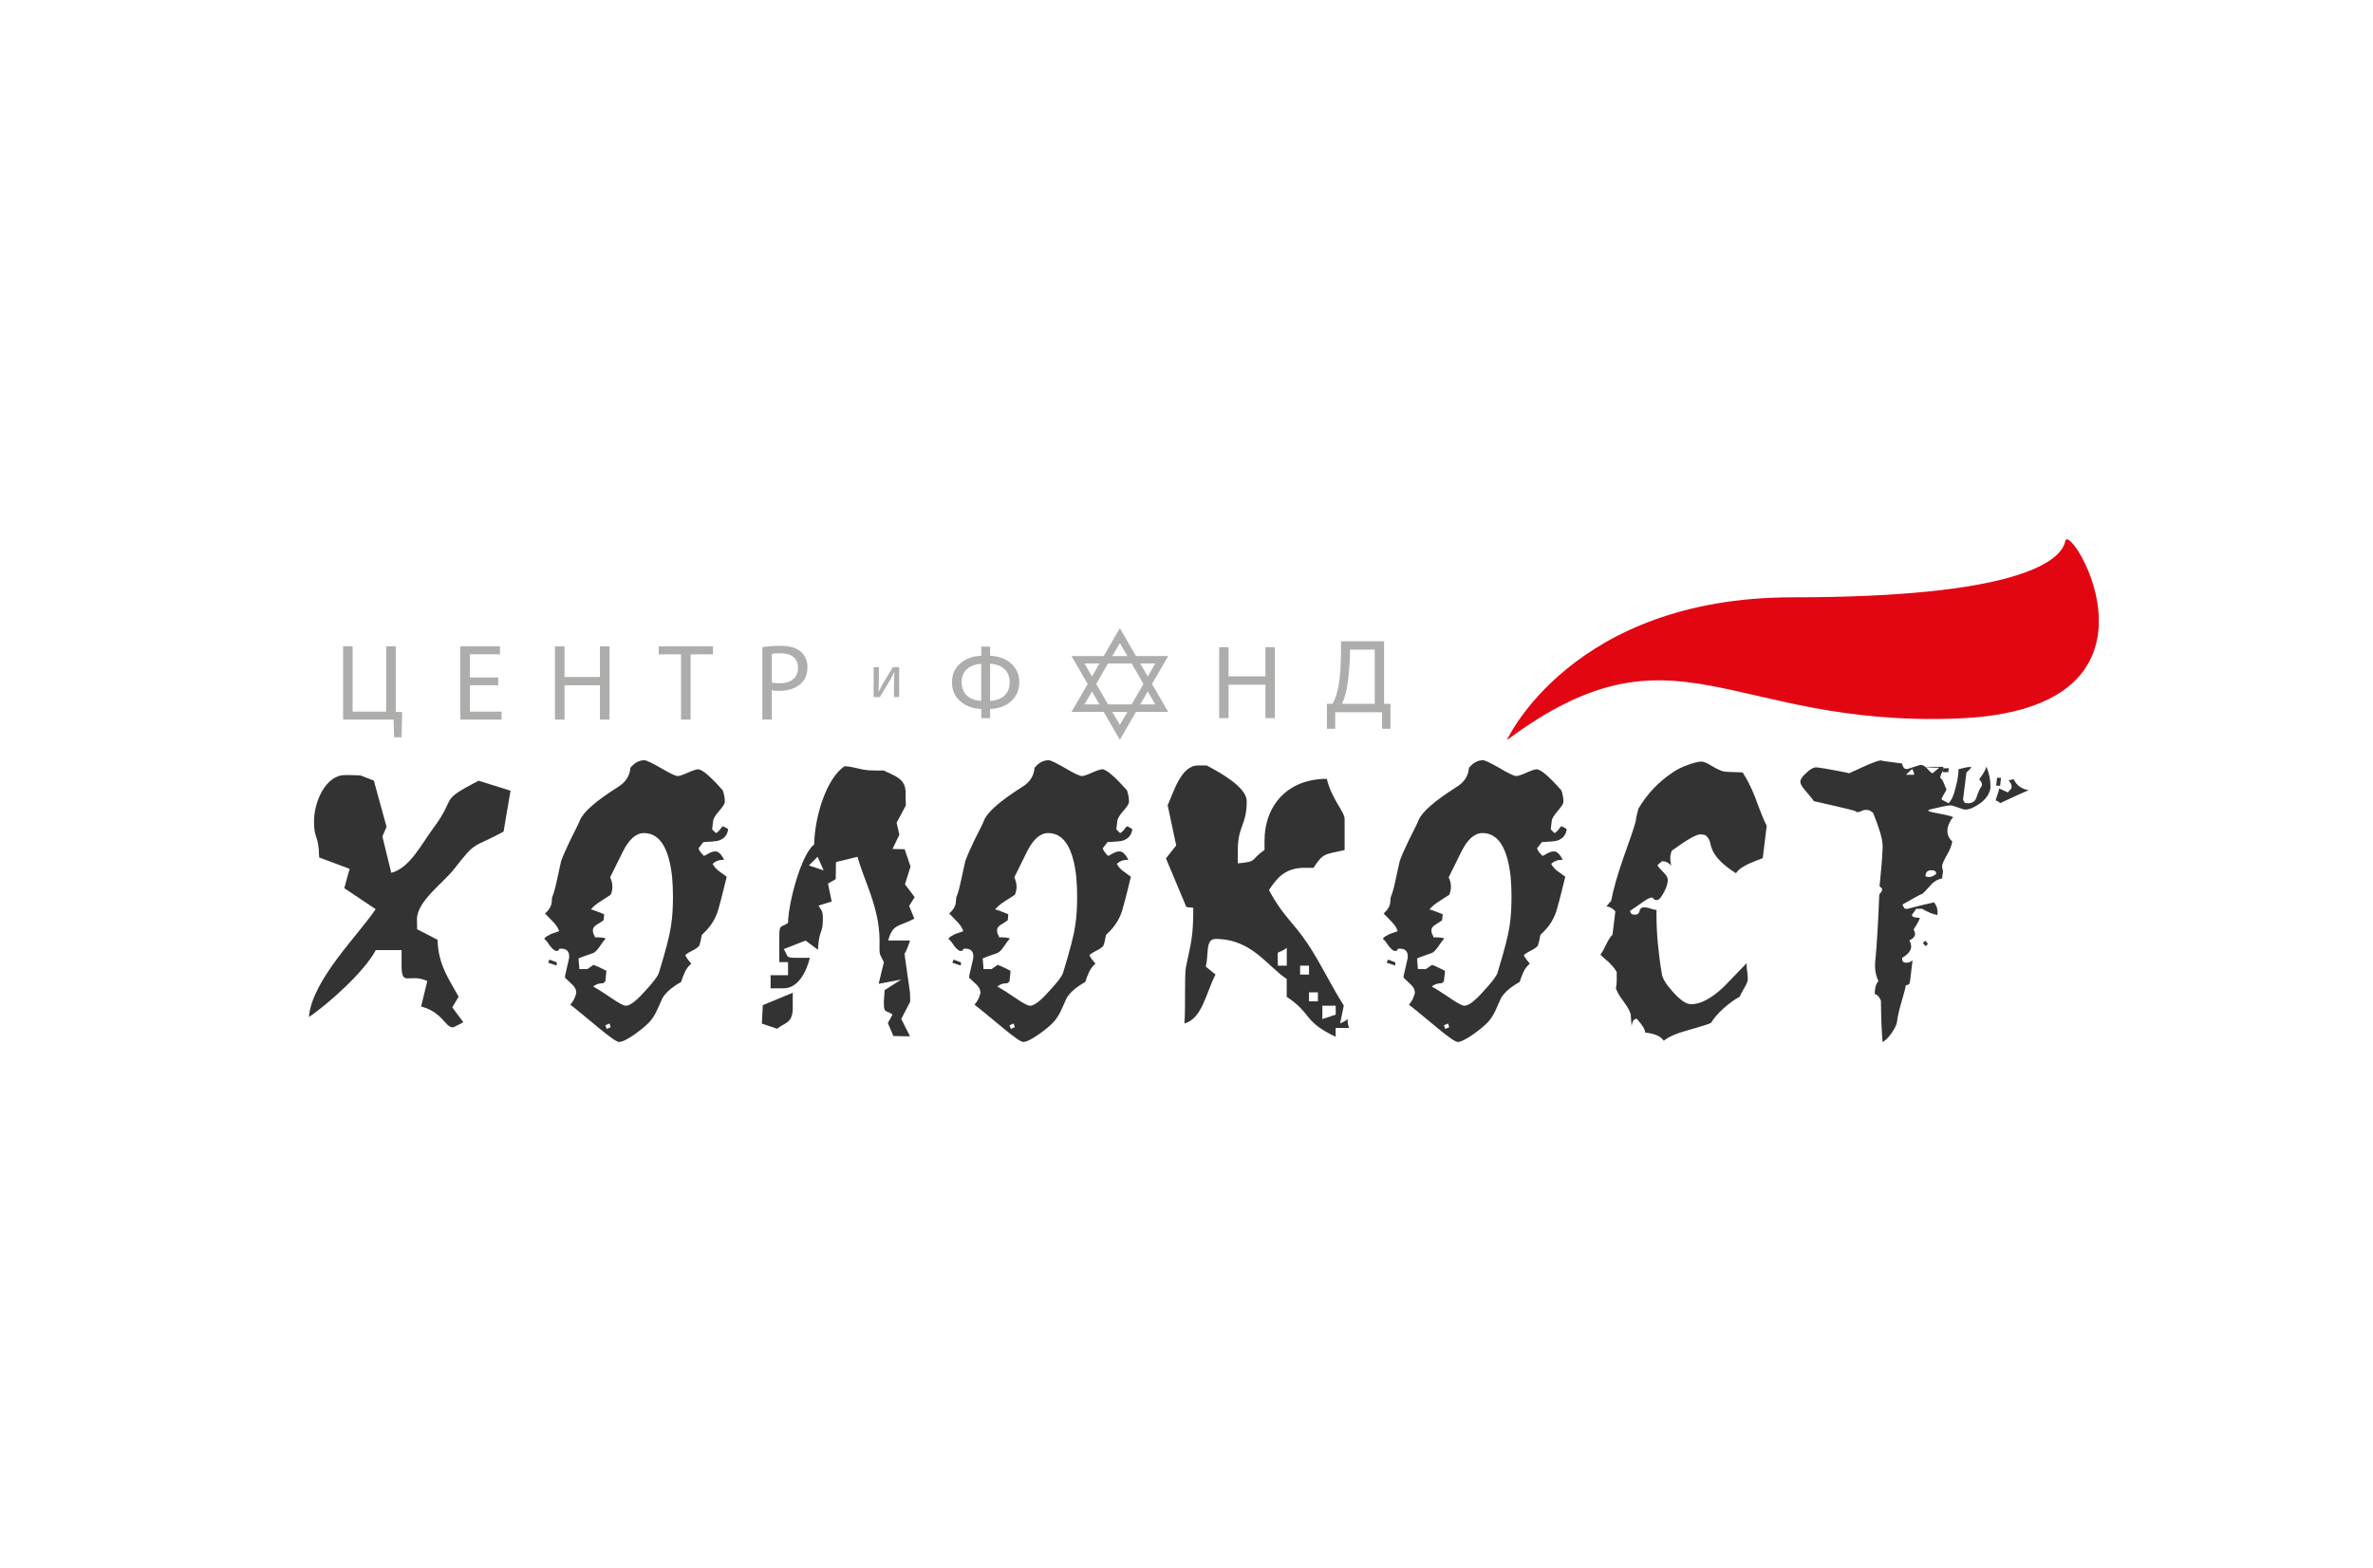 <?xml version="1.0" encoding="UTF-8"?> <!-- Generator: Adobe Illustrator 24.1.0, SVG Export Plug-In . SVG Version: 6.00 Build 0) --> <svg xmlns="http://www.w3.org/2000/svg" xmlns:xlink="http://www.w3.org/1999/xlink" id="Слой_1" x="0px" y="0px" viewBox="0 0 528 349" style="enable-background:new 0 0 528 349;" xml:space="preserve"> <style type="text/css"> .st0{fill-rule:evenodd;clip-rule:evenodd;fill:#E20613;} .st1{fill-rule:evenodd;clip-rule:evenodd;fill:#333333;} .st2{fill:#ADADAC;} </style> <g> <path class="st0" d="M335.28,164.69c0,0,14.45-31.78,63.57-31.78c49.12,0,59.72-7.71,60.68-12.52 c0.96-4.82,26.97,37.56-24.08,39.49C384.4,161.8,372.84,136.75,335.28,164.69L335.28,164.69z"></path> <path class="st1" d="M160.86,198.46c-0.27,1.13-0.57,2.28-0.91,3.45c-0.54,2.3-1.8,4.33-3.76,6.08c-0.08,0.25-0.16,0.59-0.22,1 c-0.06,0.42-0.2,0.92-0.41,1.5c-0.38,0.38-0.86,0.71-1.44,1c-0.63,0.29-1.17,0.63-1.63,1c0,0.25,0.44,0.9,1.32,1.94 c-0.63,0.54-1.11,1.18-1.44,1.91c-0.33,0.73-0.61,1.45-0.82,2.16c-2.01,1.13-3.39,2.32-4.14,3.57l-1.07,2.38 c-0.54,1.25-1.18,2.27-1.91,3.04c-0.73,0.77-1.81,1.66-3.23,2.67c-1.63,1.13-2.78,1.69-3.45,1.69c-0.5,0-1.96-1-4.39-3.01 c-1.71-1.42-3.1-2.57-4.17-3.45c-1.07-0.88-1.83-1.48-2.29-1.82c0.42-0.5,0.72-0.97,0.91-1.41c0.19-0.44,0.32-0.83,0.41-1.16v-0.13 c0-0.63-0.28-1.21-0.85-1.75c-0.56-0.54-1.12-1.07-1.66-1.57c0-0.25,0.02-0.46,0.06-0.63l0.82-3.57l0.06-0.5 c0-1.17-0.59-1.76-1.76-1.76c-0.38,0-0.56,0.06-0.56,0.19v0.19c-0.08,0.08-0.27,0.13-0.56,0.13c-0.33,0-0.82-0.4-1.44-1.19 c-0.5-0.79-0.92-1.3-1.25-1.51c0.13-0.21,0.32-0.4,0.59-0.56c0.27-0.17,0.57-0.33,0.91-0.5l1.82-0.63 c-0.17-0.63-0.57-1.27-1.19-1.94c-0.63-0.67-1.27-1.34-1.94-2.01c0.75-0.63,1.23-1.34,1.44-2.13l0.13-1.44 c0.38-0.88,0.75-2.24,1.13-4.08l0.88-4.01c0.21-0.58,0.48-1.25,0.81-2.01c0.33-0.75,0.73-1.61,1.19-2.57 c0.58-1.17,1.07-2.13,1.44-2.88c0.38-0.75,0.63-1.29,0.75-1.63c0.75-1.84,3.57-4.3,8.46-7.4c1.71-1.04,2.63-2.47,2.76-4.26 c0.92-1.13,1.96-1.69,3.13-1.69c0.42,0,1.65,0.59,3.7,1.76c1.96,1.17,3.2,1.76,3.7,1.76c0.38,0,1.13-0.25,2.26-0.75 c1.13-0.5,1.88-0.75,2.26-0.75c0.92,0,2.76,1.57,5.52,4.7c0.29,0.88,0.44,1.65,0.44,2.32v0.31c-0.04,0.38-0.48,1.05-1.32,2.01 c-0.75,0.88-1.17,1.55-1.25,2.01l-0.25,2.01l0.82,0.82c0.17,0,0.42-0.19,0.75-0.56c0.42-0.54,0.67-0.86,0.75-0.94 c0.33,0.08,0.75,0.29,1.25,0.63c-0.17,1.38-0.96,2.26-2.38,2.63c-0.21,0.04-0.58,0.08-1.1,0.13c-0.52,0.04-1.2,0.08-2.04,0.13 l-1.07,1.38c0,0.09,0.08,0.27,0.25,0.56c0.17,0.29,0.48,0.67,0.94,1.13c0.08,0,0.41-0.17,0.97-0.5c0.56-0.33,1.1-0.5,1.6-0.5 c0.67,0,1.32,0.63,1.94,1.88h-0.38c-0.79,0-1.53,0.29-2.19,0.88c0.33,0.63,0.79,1.16,1.38,1.6c0.59,0.44,1.17,0.87,1.76,1.28 C161.42,196.2,161.13,197.33,160.86,198.46L160.86,198.46z M149.64,202.86c0.06-1.09,0.1-2.15,0.1-3.2c0-1.5-0.06-3.01-0.19-4.51 c-0.71-6.52-2.8-9.78-6.27-9.78c-1.76,0-3.32,1.38-4.7,4.14c-0.46,0.96-0.93,1.91-1.41,2.85c-0.48,0.94-0.95,1.89-1.41,2.85 c0.33,0.75,0.5,1.44,0.5,2.07c0,0.67-0.13,1.27-0.38,1.82l-2.32,1.5c-0.92,0.59-1.61,1.17-2.07,1.76c0.33,0.08,0.75,0.22,1.25,0.41 c0.5,0.19,1.07,0.41,1.69,0.66l-0.13,1.32c-0.08,0.08-0.24,0.2-0.47,0.34c-0.23,0.15-0.57,0.37-1.03,0.66 c-0.54,0.33-0.84,0.71-0.88,1.13V207c0,0.42,0.07,0.74,0.22,0.97c0.15,0.23,0.22,0.41,0.22,0.53v0.06c1.46,0,2.26,0.11,2.38,0.31 c-0.29,0.29-0.73,0.88-1.32,1.76c-0.54,0.79-1.02,1.27-1.44,1.44c-0.33,0.13-0.78,0.28-1.35,0.47c-0.56,0.19-1.2,0.43-1.91,0.72 l0.19,2.38h1.76l1.38-0.94c0.63,0.21,1.59,0.65,2.88,1.32l-0.25,2.38l-0.5,0.38c-0.92,0-1.65,0.25-2.2,0.75 c0.33,0.17,0.84,0.46,1.51,0.88c0.67,0.42,1.53,0.98,2.57,1.69c1.63,1.13,2.7,1.69,3.2,1.69c0.92,0,2.34-1.09,4.26-3.26 c1.76-1.88,2.78-3.22,3.07-4.01c0.79-2.59,1.41-4.74,1.85-6.46c0.44-1.71,0.72-3.03,0.85-3.95 C149.46,205.03,149.58,203.94,149.64,202.86L149.64,202.86z M121.96,214.21l0.31-0.69l1.63,0.63l-0.06,0.69L121.96,214.21 L121.96,214.21z M135.63,227.75l-0.94,0.38l0.31,0.82l0.88-0.38L135.63,227.75L135.63,227.75z"></path> <path class="st1" d="M250.79,198.46c-0.27,1.13-0.57,2.28-0.91,3.45c-0.54,2.3-1.8,4.33-3.76,6.08c-0.08,0.25-0.16,0.59-0.22,1 c-0.06,0.42-0.2,0.92-0.41,1.5c-0.38,0.38-0.86,0.71-1.44,1c-0.63,0.29-1.17,0.63-1.63,1c0,0.25,0.44,0.9,1.32,1.94 c-0.63,0.54-1.11,1.18-1.44,1.91c-0.33,0.73-0.61,1.45-0.82,2.16c-2.01,1.13-3.39,2.32-4.14,3.57l-1.07,2.38 c-0.54,1.25-1.18,2.27-1.91,3.04c-0.73,0.77-1.81,1.66-3.23,2.67c-1.63,1.13-2.78,1.69-3.45,1.69c-0.5,0-1.96-1-4.39-3.01 c-1.71-1.42-3.1-2.57-4.17-3.45c-1.07-0.88-1.83-1.48-2.29-1.82c0.42-0.5,0.72-0.97,0.91-1.41c0.19-0.44,0.32-0.83,0.41-1.16v-0.13 c0-0.63-0.28-1.21-0.85-1.75c-0.56-0.54-1.12-1.07-1.66-1.57c0-0.25,0.02-0.46,0.06-0.63l0.82-3.57l0.06-0.5 c0-1.17-0.59-1.76-1.76-1.76c-0.38,0-0.56,0.06-0.56,0.19v0.19c-0.08,0.08-0.27,0.13-0.56,0.13c-0.33,0-0.82-0.4-1.44-1.19 c-0.5-0.79-0.92-1.3-1.25-1.51c0.13-0.21,0.32-0.4,0.59-0.56c0.27-0.17,0.57-0.33,0.91-0.5l1.82-0.63 c-0.17-0.63-0.57-1.27-1.19-1.94c-0.63-0.67-1.27-1.34-1.94-2.01c0.75-0.63,1.23-1.34,1.44-2.13l0.13-1.44 c0.38-0.88,0.75-2.24,1.13-4.08l0.88-4.01c0.21-0.58,0.48-1.25,0.81-2.01c0.33-0.75,0.73-1.61,1.19-2.57 c0.58-1.17,1.07-2.13,1.44-2.88c0.38-0.75,0.63-1.29,0.75-1.63c0.75-1.84,3.57-4.3,8.46-7.4c1.71-1.04,2.63-2.47,2.76-4.26 c0.92-1.13,1.96-1.69,3.13-1.69c0.42,0,1.65,0.59,3.7,1.76c1.96,1.17,3.2,1.76,3.7,1.76c0.38,0,1.13-0.25,2.26-0.75 c1.13-0.5,1.88-0.75,2.26-0.75c0.92,0,2.76,1.57,5.52,4.7c0.29,0.88,0.44,1.65,0.44,2.32v0.31c-0.04,0.38-0.48,1.05-1.32,2.01 c-0.75,0.88-1.17,1.55-1.25,2.01l-0.25,2.01l0.82,0.82c0.17,0,0.42-0.19,0.75-0.56c0.42-0.54,0.67-0.86,0.75-0.94 c0.33,0.08,0.75,0.29,1.25,0.63c-0.17,1.38-0.96,2.26-2.38,2.63c-0.21,0.04-0.58,0.08-1.1,0.13c-0.52,0.04-1.2,0.08-2.04,0.13 l-1.07,1.38c0,0.09,0.08,0.27,0.25,0.56c0.17,0.29,0.48,0.67,0.94,1.13c0.08,0,0.41-0.17,0.97-0.5c0.56-0.33,1.1-0.5,1.6-0.5 c0.67,0,1.32,0.63,1.94,1.88h-0.38c-0.79,0-1.53,0.29-2.19,0.88c0.33,0.63,0.79,1.16,1.38,1.6c0.58,0.44,1.17,0.87,1.76,1.28 C251.34,196.2,251.06,197.33,250.79,198.46L250.79,198.46z M239.57,202.86c0.06-1.09,0.1-2.15,0.1-3.2c0-1.5-0.06-3.01-0.19-4.51 c-0.71-6.52-2.8-9.78-6.27-9.78c-1.76,0-3.32,1.38-4.7,4.14c-0.46,0.96-0.93,1.91-1.41,2.85c-0.48,0.94-0.95,1.89-1.41,2.85 c0.33,0.75,0.5,1.44,0.5,2.07c0,0.67-0.13,1.27-0.38,1.82l-2.32,1.5c-0.92,0.59-1.61,1.17-2.07,1.76c0.33,0.08,0.75,0.22,1.25,0.41 c0.5,0.19,1.07,0.41,1.69,0.66l-0.13,1.32c-0.08,0.08-0.24,0.2-0.47,0.34c-0.23,0.15-0.57,0.37-1.03,0.66 c-0.54,0.33-0.84,0.71-0.88,1.13V207c0,0.42,0.07,0.74,0.22,0.97c0.15,0.23,0.22,0.41,0.22,0.53v0.06c1.46,0,2.26,0.11,2.38,0.31 c-0.29,0.29-0.73,0.88-1.32,1.76c-0.54,0.79-1.02,1.27-1.44,1.44c-0.33,0.13-0.78,0.28-1.35,0.47c-0.56,0.19-1.2,0.43-1.91,0.72 l0.19,2.38h1.76l1.38-0.94c0.63,0.21,1.59,0.65,2.88,1.32l-0.25,2.38l-0.5,0.38c-0.92,0-1.65,0.25-2.2,0.75 c0.33,0.17,0.84,0.46,1.51,0.88c0.67,0.42,1.53,0.98,2.57,1.69c1.63,1.13,2.7,1.69,3.2,1.69c0.92,0,2.34-1.09,4.26-3.26 c1.76-1.88,2.78-3.22,3.07-4.01c0.79-2.59,1.41-4.74,1.85-6.46c0.44-1.71,0.72-3.03,0.85-3.95 C239.39,205.03,239.5,203.94,239.57,202.86L239.57,202.86z M211.89,214.21l0.31-0.69l1.63,0.63l-0.06,0.69L211.89,214.21 L211.89,214.21z M225.55,227.75l-0.94,0.38l0.31,0.82l0.88-0.38L225.55,227.75L225.55,227.75z"></path> <path class="st1" d="M347.44,198.46c-0.27,1.13-0.57,2.28-0.91,3.45c-0.54,2.3-1.8,4.33-3.76,6.08c-0.08,0.25-0.16,0.59-0.22,1 c-0.06,0.42-0.2,0.92-0.41,1.5c-0.38,0.38-0.86,0.71-1.44,1c-0.63,0.29-1.17,0.63-1.63,1c0,0.25,0.44,0.9,1.32,1.94 c-0.63,0.54-1.11,1.18-1.44,1.91c-0.34,0.73-0.61,1.45-0.82,2.16c-2.01,1.13-3.39,2.32-4.14,3.57l-1.06,2.38 c-0.54,1.25-1.18,2.27-1.91,3.04c-0.73,0.77-1.81,1.66-3.23,2.67c-1.63,1.13-2.78,1.69-3.45,1.69c-0.5,0-1.96-1-4.39-3.01 c-1.71-1.42-3.1-2.57-4.17-3.45c-1.06-0.88-1.83-1.48-2.29-1.82c0.42-0.5,0.72-0.97,0.91-1.41c0.19-0.44,0.32-0.83,0.41-1.16v-0.13 c0-0.63-0.28-1.21-0.85-1.75c-0.56-0.54-1.12-1.07-1.66-1.57c0-0.25,0.02-0.46,0.06-0.63l0.82-3.57l0.06-0.5 c0-1.17-0.59-1.76-1.76-1.76c-0.38,0-0.56,0.06-0.56,0.19v0.19c-0.08,0.08-0.27,0.13-0.56,0.13c-0.34,0-0.82-0.4-1.44-1.19 c-0.5-0.79-0.92-1.3-1.25-1.51c0.13-0.21,0.32-0.4,0.59-0.56c0.27-0.17,0.57-0.33,0.91-0.5l1.82-0.63 c-0.17-0.63-0.57-1.27-1.19-1.94c-0.63-0.67-1.27-1.34-1.94-2.01c0.75-0.63,1.23-1.34,1.44-2.13l0.13-1.44 c0.38-0.88,0.75-2.24,1.13-4.08l0.88-4.01c0.21-0.58,0.48-1.25,0.81-2.01c0.33-0.75,0.73-1.61,1.19-2.57 c0.58-1.17,1.06-2.13,1.44-2.88c0.38-0.75,0.63-1.29,0.75-1.63c0.75-1.84,3.57-4.3,8.46-7.4c1.71-1.04,2.63-2.47,2.76-4.26 c0.92-1.13,1.96-1.69,3.13-1.69c0.42,0,1.65,0.59,3.7,1.76c1.96,1.17,3.2,1.76,3.7,1.76c0.38,0,1.13-0.25,2.26-0.75 c1.13-0.5,1.88-0.75,2.26-0.75c0.92,0,2.76,1.57,5.52,4.7c0.29,0.88,0.44,1.65,0.44,2.32v0.31c-0.04,0.38-0.48,1.05-1.32,2.01 c-0.75,0.88-1.17,1.55-1.25,2.01l-0.25,2.01l0.81,0.82c0.17,0,0.42-0.19,0.75-0.56c0.42-0.54,0.67-0.86,0.75-0.94 c0.33,0.08,0.75,0.29,1.25,0.63c-0.17,1.38-0.96,2.26-2.38,2.63c-0.21,0.04-0.58,0.08-1.1,0.13c-0.52,0.04-1.2,0.08-2.04,0.13 l-1.07,1.38c0,0.09,0.08,0.27,0.25,0.56c0.17,0.29,0.48,0.67,0.94,1.13c0.08,0,0.41-0.17,0.97-0.5c0.56-0.33,1.1-0.5,1.6-0.5 c0.67,0,1.32,0.63,1.94,1.88h-0.37c-0.8,0-1.53,0.29-2.2,0.88c0.33,0.63,0.79,1.16,1.38,1.6c0.58,0.44,1.17,0.87,1.76,1.28 C348,196.2,347.72,197.33,347.44,198.46L347.44,198.46z M336.22,202.86c0.06-1.09,0.1-2.15,0.1-3.2c0-1.5-0.06-3.01-0.19-4.51 c-0.71-6.52-2.8-9.78-6.27-9.78c-1.76,0-3.32,1.38-4.7,4.14c-0.46,0.96-0.93,1.91-1.41,2.85c-0.48,0.94-0.95,1.89-1.41,2.85 c0.34,0.75,0.5,1.44,0.5,2.07c0,0.67-0.13,1.27-0.38,1.82l-2.32,1.5c-0.92,0.59-1.61,1.17-2.07,1.76c0.33,0.08,0.75,0.22,1.25,0.41 c0.5,0.19,1.06,0.41,1.69,0.66l-0.13,1.32c-0.08,0.08-0.24,0.2-0.47,0.34c-0.23,0.15-0.57,0.37-1.03,0.66 c-0.54,0.33-0.84,0.71-0.88,1.13V207c0,0.42,0.07,0.74,0.22,0.97c0.15,0.23,0.22,0.41,0.22,0.53v0.06c1.46,0,2.26,0.11,2.38,0.31 c-0.29,0.29-0.73,0.88-1.32,1.76c-0.54,0.79-1.02,1.27-1.44,1.44c-0.33,0.13-0.78,0.28-1.35,0.47c-0.57,0.19-1.2,0.43-1.91,0.72 l0.19,2.38h1.76l1.38-0.94c0.63,0.21,1.59,0.65,2.89,1.32l-0.25,2.38l-0.5,0.38c-0.92,0-1.65,0.25-2.2,0.75 c0.34,0.17,0.84,0.46,1.51,0.88c0.67,0.42,1.53,0.98,2.57,1.69c1.63,1.13,2.7,1.69,3.2,1.69c0.92,0,2.34-1.09,4.26-3.26 c1.76-1.88,2.78-3.22,3.07-4.01c0.79-2.59,1.41-4.74,1.85-6.46c0.44-1.71,0.72-3.03,0.85-3.95 C336.04,205.03,336.16,203.94,336.22,202.86L336.22,202.86z M308.54,214.21l0.31-0.69l1.63,0.63l-0.06,0.69L308.54,214.21 L308.54,214.21z M322.21,227.75l-0.94,0.38l0.31,0.82l0.88-0.38L322.21,227.75L322.21,227.75z"></path> <path class="st1" d="M388.01,220c-0.54,0.96-0.84,1.54-0.88,1.75c-0.54,0.29-1.11,0.65-1.69,1.06c-0.58,0.42-1.21,0.92-1.88,1.5 c-1.34,1.21-2.28,2.3-2.82,3.26c-0.25,0.21-1.86,0.73-4.83,1.57c-2.8,0.75-4.7,1.57-5.71,2.44c-0.67-1-2.05-1.61-4.14-1.82 c0-0.67-0.63-1.69-1.88-3.07c-0.63,0-1,0.54-1.13,1.63c0,0.04-0.02-0.14-0.06-0.53c-0.04-0.4-0.08-1.01-0.13-1.85 c-0.04-0.67-0.59-1.71-1.63-3.13c-0.54-0.71-0.94-1.31-1.19-1.78c-0.25-0.48-0.42-0.87-0.5-1.16l0.13-0.69 c0.04-0.29,0.06-0.58,0.06-0.88c0-0.33,0-0.69,0-1.06v-0.94c-0.17-0.33-0.4-0.68-0.69-1.03c-0.29-0.35-0.65-0.74-1.07-1.16 c-1.21-1.04-1.84-1.61-1.88-1.69c0.21-0.25,0.42-0.57,0.63-0.97c0.21-0.4,0.46-0.89,0.75-1.47c0.46-0.96,0.9-1.63,1.32-2l0.63-5.2 c-0.63-0.71-1.3-1.06-2.01-1.06c0.13-0.13,0.26-0.29,0.41-0.5c0.15-0.21,0.37-0.46,0.66-0.75c0.25-1.34,0.6-2.8,1.06-4.38 c0.46-1.59,1.02-3.34,1.69-5.26c0.71-2,1.3-3.67,1.76-5.01c0.46-1.34,0.77-2.34,0.94-3.01l0.06-0.38c0.04-0.33,0.11-0.71,0.22-1.13 c0.11-0.42,0.22-0.88,0.35-1.38c1.96-3.3,4.49-5.97,7.59-8.02c0.88-0.63,2-1.19,3.38-1.69c1.38-0.5,2.4-0.75,3.07-0.75 c0.46,0,1.17,0.29,2.13,0.88c0.54,0.33,1.01,0.6,1.41,0.78c0.4,0.19,0.7,0.32,0.91,0.41c0.5,0.17,1.3,0.25,2.38,0.25 c0.63,0.04,1.13,0.06,1.51,0.06c0.38,0,0.65,0.02,0.82,0.06c0.46,0.71,0.92,1.51,1.38,2.41c0.46,0.9,0.92,1.93,1.38,3.1 c0.58,1.59,1.09,2.9,1.51,3.95c0.42,1.04,0.77,1.84,1.07,2.38l-0.88,7.2c-0.5,0.21-0.98,0.4-1.44,0.56 c-0.46,0.17-0.92,0.36-1.38,0.56c-0.75,0.33-1.4,0.69-1.94,1.06c-0.54,0.38-0.94,0.77-1.19,1.19c-3.05-1.92-4.87-3.82-5.46-5.7 c-0.08-0.21-0.15-0.42-0.19-0.63c-0.04-0.21-0.09-0.42-0.13-0.63c-0.25-0.67-0.59-1.17-1-1.5c-0.33-0.13-0.73-0.19-1.19-0.19 c-0.88,0-2.99,1.21-6.33,3.63c-0.08,0.21-0.15,0.42-0.19,0.63c-0.04,0.21-0.08,0.42-0.13,0.63v0.5c0,0.58,0.08,1.11,0.25,1.57 c-0.63-0.67-1.32-1-2.07-1l-1.06,0.88c0.17,0.33,0.63,0.88,1.38,1.63c0.63,0.58,0.94,1.15,0.94,1.69v0.13 c-0.04,0.71-0.33,1.59-0.88,2.63c-0.59,1.13-1.11,1.69-1.57,1.69c-0.34,0-0.52-0.04-0.57-0.13c-0.04-0.08-0.19-0.23-0.44-0.44 c-0.5,0-1.25,0.38-2.26,1.13c-1.76,1.21-2.65,1.84-2.7,1.88c0.08,0.21,0.18,0.4,0.28,0.56c0.1,0.17,0.43,0.25,0.97,0.25 c0.46,0,0.75-0.27,0.88-0.81c0.13-0.54,0.44-0.81,0.94-0.81s1.01,0.09,1.54,0.28c0.52,0.19,0.95,0.28,1.29,0.28v0.88 c0,2.21,0.1,4.43,0.31,6.64c0.21,2.21,0.5,4.45,0.88,6.7c0.13,1,0.94,2.34,2.45,4.01c1.63,1.84,2.99,2.76,4.08,2.76 c2.09,0,4.49-1.27,7.21-3.82l5.14-5.32c0,0.17,0,0.38,0,0.63c0,0.25,0.02,0.58,0.06,1l0.06,0.13c0.04,0.33,0.07,0.64,0.09,0.91 c0.02,0.27,0.03,0.51,0.03,0.72v0.38C388.8,218.56,388.51,219.21,388.01,220L388.01,220z"></path> <path class="st1" d="M440.46,178.83c-1.25,0.88-2.32,1.32-3.2,1.32c-0.17,0-0.4-0.05-0.69-0.16c-0.29-0.11-0.6-0.21-0.91-0.31 c-0.31-0.1-0.62-0.21-0.91-0.31c-0.29-0.1-0.54-0.16-0.75-0.16c-0.34,0-0.86,0.07-1.57,0.22c-0.71,0.15-1.67,0.37-2.89,0.66 c-0.34,0.08-0.5,0.17-0.5,0.25c0,0.13,0.28,0.25,0.85,0.38c0.56,0.13,1.19,0.25,1.88,0.38c0.69,0.13,1.33,0.26,1.91,0.41 c0.59,0.15,0.88,0.28,0.88,0.41c0,0.04-0.08,0.11-0.25,0.19c-0.54,0.84-0.88,1.63-1,2.38v0.44c0,0.88,0.36,1.65,1.07,2.32 c-0.13,0.88-0.52,1.88-1.19,3.01c-0.67,1.17-1.02,1.96-1.06,2.38c0,0.38,0.06,0.77,0.19,1.19l-0.19,1.63 c-0.88,0.17-1.63,0.57-2.26,1.19c-1.21,1.34-1.9,2.07-2.07,2.19c-0.5,0.21-1.12,0.52-1.85,0.94c-0.73,0.42-1.62,0.92-2.66,1.5 l0.19,0.38c0.08,0.17,0.16,0.3,0.22,0.41c0.06,0.11,0.3,0.16,0.72,0.16c0.04,0,0.53-0.13,1.47-0.38c0.94-0.25,2.42-0.61,4.42-1.07 c0.54,0.63,0.81,1.38,0.81,2.26l-0.06,0.56c-0.92-0.13-2.05-0.59-3.39-1.38h-1.32c-0.13,0.25-0.44,0.69-0.94,1.32v0.06 c0,0.42,0.59,0.63,1.76,0.63c-0.04,0.38-0.5,1.23-1.38,2.57l0.06,0.13c0.17,0.38,0.25,0.69,0.25,0.94v0.13 c-0.08,0.46-0.5,0.88-1.25,1.25c0.25,0.5,0.38,0.94,0.38,1.32v0.25c-0.13,0.84-0.79,1.61-2.01,2.32v0.19 c0,0.58,0.29,0.88,0.88,0.88c0.46,0,0.79-0.07,0.97-0.22c0.19-0.15,0.34-0.22,0.47-0.22l-0.56,4.58c-0.08,0.46-0.21,0.71-0.38,0.75 c-0.34,0.08-0.52,0.15-0.57,0.19c-0.04,0.46-0.36,1.67-0.94,3.64c-0.54,1.84-0.88,3.32-1,4.45c-0.08,0.58-0.46,1.38-1.13,2.38 c-0.34,0.5-0.68,0.93-1.04,1.29c-0.36,0.35-0.7,0.64-1.03,0.85c-0.21-2.05-0.34-5.12-0.38-9.22c-0.29-0.79-0.75-1.3-1.38-1.5 c0-0.54,0.05-1.06,0.16-1.54c0.11-0.48,0.32-0.93,0.66-1.35c-0.5-1.04-0.75-2.17-0.75-3.39v-0.44c0.38-3.84,0.69-8.97,0.94-15.36 c0-0.08,0.15-0.29,0.44-0.63c0.13-0.17,0.19-0.33,0.19-0.5v-0.13c-0.04-0.17-0.23-0.38-0.57-0.63c0.13-1.21,0.25-2.53,0.38-3.95 c0.13-1.42,0.23-2.97,0.31-4.64v-0.31c0-0.79-0.18-1.8-0.53-3.01c-0.36-1.21-0.89-2.7-1.6-4.45c-0.21-0.13-0.41-0.26-0.6-0.41 c-0.19-0.15-0.53-0.22-1.03-0.22c-0.34,0-0.66,0.08-0.97,0.25c-0.31,0.17-0.7,0.25-1.16,0.25h0.06v-0.06c0-0.04-0.11-0.1-0.31-0.19 c-0.21-0.08-0.65-0.21-1.32-0.38c-0.67-0.17-1.63-0.4-2.89-0.69c-1.25-0.29-2.9-0.67-4.95-1.13c-0.04-0.08-0.22-0.32-0.53-0.72 c-0.31-0.4-0.76-0.93-1.35-1.6c-0.75-0.88-1.13-1.52-1.13-1.94v-0.13c0.04-0.54,0.5-1.19,1.38-1.94c0.79-0.79,1.51-1.19,2.13-1.19 c0.21,0,0.88,0.1,2.01,0.28c1.13,0.19,2.76,0.49,4.89,0.91l0.38,0.13c0.25-0.08,0.64-0.25,1.16-0.5c0.52-0.25,1.2-0.56,2.04-0.94 c1.96-0.88,3.26-1.36,3.89-1.44c0,0.08,1.57,0.31,4.7,0.69l0.31,0.75c0.13,0.33,0.42,0.5,0.88,0.5l2.95-0.94 c0.46,0,0.94,0.25,1.44,0.75c0.54,0.67,0.96,1.05,1.25,1.13c0.17-0.17,0.38-0.34,0.63-0.53c0.25-0.19,0.54-0.43,0.88-0.72h-0.13 c-0.17,0-0.42,0-0.75,0c-0.29,0-0.6-0.01-0.91-0.03c-0.31-0.02-0.7-0.05-1.16-0.09c0-0.04,0.27-0.06,0.81-0.06 c0.54,0,1.53,0,2.95,0c0.08,0.08,0.13,0.19,0.13,0.31h-0.06l-0.06,0.44c-0.13,0.25-0.26,0.54-0.41,0.88 c-0.15,0.33-0.22,0.61-0.22,0.81c0.34,0.21,0.59,0.57,0.75,1.07c0.17,0.33,0.29,0.63,0.38,0.88c0.08,0.25,0.17,0.42,0.25,0.5v0.06 c0,0.21-0.17,0.56-0.5,1.07c-0.34,0.5-0.52,0.92-0.57,1.25l1.57,0.82c0.67-0.67,1.19-1.86,1.57-3.57c0.21-0.75,0.36-1.46,0.47-2.13 c0.11-0.67,0.16-1.29,0.16-1.88c0.08,0,0.44-0.08,1.07-0.25c0.63-0.17,1.21-0.25,1.76-0.25c0,0.21-0.36,0.63-1.07,1.25l-0.75,6.02 c0.08,0.21,0.17,0.4,0.25,0.56c0.08,0.17,0.38,0.25,0.88,0.25c0.92,0,1.53-0.4,1.82-1.19c0.46-1.38,0.84-2.21,1.13-2.51 c0.08-0.17,0.13-0.31,0.13-0.44c0-0.38-0.21-0.77-0.63-1.19c0.79-1,1.34-1.94,1.63-2.82c0.33,0.84,0.56,1.6,0.69,2.29 c0.13,0.69,0.19,1.33,0.19,1.91v0.63C442.63,176.72,441.84,177.87,440.46,178.83L440.46,178.83z M451.37,175.83 c-0.33,0.13-1.02,0.43-2.07,0.91c-1.04,0.48-2.46,1.14-4.26,1.97c-0.38-0.38-0.71-0.56-1-0.56c0-0.04,0.03-0.17,0.09-0.38 c0.06-0.21,0.15-0.46,0.25-0.75c0.1-0.29,0.2-0.57,0.28-0.85c0.08-0.27,0.15-0.51,0.19-0.72l1.88,0.88 c0.08-0.08,0.18-0.19,0.28-0.31c0.11-0.13,0.26-0.29,0.47-0.5c0.08-0.25,0.13-0.42,0.13-0.5c0-0.38-0.23-0.83-0.69-1.38l1.13-0.25 C448.71,174.77,449.82,175.58,451.37,175.83L451.37,175.83z M430.8,194.33c0-0.46-0.38-0.69-1.13-0.69c-0.79,0-1.21,0.44-1.25,1.32 c0.17,0.13,0.42,0.19,0.75,0.19c0.54,0,1.09-0.23,1.63-0.69V194.33L430.8,194.33z M444.16,174.83l0.19-1.76h0.88l-0.19,1.76H444.16 L444.16,174.83z M425.47,171.07l-1.38,1.32h1.82C425.91,172.09,425.77,171.66,425.47,171.07L425.47,171.07z M432.25,171.82 l0.19-0.88h1.19l-0.13,0.88H432.25L432.25,171.82z M428.42,210.51l-0.57-0.69l0.57-0.5l0.56,0.75L428.42,210.51L428.42,210.51z"></path> <path class="st1" d="M294.23,223.79h2.97v1.98l-2.97,0.99V223.79L294.23,223.79z M291.26,222.8v-1.98h1.98v1.98H291.26 L291.26,222.8z M289.28,216.86v-1.98h1.98v1.98H289.28L289.28,216.86z M284.33,214.88c0-4.3-0.55-2.1,1.98-3.96v3.96H284.33 L284.33,214.88z M281.36,189.14c-3.24,2.17-1.38,2.59-5.94,2.97v-2.97c0-5.4,1.98-5.48,1.98-10.89c0-3.2-6.45-6.62-8.91-7.92h-1.98 c-3.73,0-5.42,6.05-6.7,8.86l1.9,8.93l-2.28,2.88l4.54,10.83l1.54,0.17c0,6.72-0.51,7.62-1.64,13.24c-0.36,1.8-0.04,8.86-0.34,12.5 c4-1.07,4.81-6.88,6.93-10.89l-2.18-1.78c0.72-2.65-0.16-6.14,2.18-6.14c8.01,0,11.38,5.92,15.84,8.91v3.96 c5.79,3.88,3.5,5.36,10.89,8.91v-1.98h2.97c-0.91-2.75,0.8-2.18-1.98-0.99l0.82-4c-2.99-4.67-4.88-8.96-7.95-13.61 c-3.3-4.99-5.63-6.28-8.7-12.08c1.75-2.62,3.52-4.95,7.92-4.95h1.98c2.26-3.38,2.39-2.9,6.93-3.96v-6.93 c0-1.58-2.92-4.46-3.96-8.91c-8.62,0-13.86,5.78-13.86,13.86V189.14L281.36,189.14z"></path> <path class="st1" d="M113.59,175.94l-7.1-2.22c-9.05,4.7-4.68,3.28-10.01,10.46c-2.78,3.75-5.28,8.94-9.42,10.04l-1.98-8.11 l0.93-2.13l-2.83-10.29l-3.02-1.16l-2.27-0.06h-1.15c-4.24,0-6.87,5.86-6.87,10.31c0,4.18,1.03,2.73,1.15,8.02l6.77,2.53l-1.19,4.3 l6.98,4.67c-3.89,5.81-14.17,15.82-14.85,24c4.35-2.91,12.36-10.11,14.89-14.89h2.29h3.44v3.44c0,4.88,1.74,1.59,5.73,3.44 l-1.38,5.67c4.9,1.31,5.26,4.64,7.1,4.64c0.15,0,2.27-1.13,2.29-1.15l-2.46-3.3l1.41-2.37c-2.13-3.89-4.56-7.14-4.68-12.66 l-4.55-2.35l-0.03-2.23c0-4.02,5.88-8.09,8.28-11.19c5.09-6.58,3.99-4.47,10.99-8.31L113.59,175.94L113.59,175.94z"></path> <path class="st1" d="M183.26,193.67l-3.28-1.09l1.94-1.94L183.26,193.67L183.26,193.67z M201.55,179.23l-0.05-1.97v-0.97 c0-3.16-2.75-3.74-4.85-4.84h-1.94c-3.34,0-3.75-0.72-6.78-0.97c-4.01,2.69-6.64,11.05-6.78,17.44 c-2.77,2.03-5.71,12.65-5.81,17.44c-1.52,1.11-1.94,0.18-1.94,2.91v5.82h1.94V217h-3.88v2.91h2.91c3.31,0,5.15-3.91,5.82-6.78 h-2.91c-2.77,0-1.77-0.31-2.91-1.94l4.86-1.9l2.77,2.05c0.22-4.62,1.09-3.39,1.09-6.92c0-1.87-0.3-1.73-0.97-2.91l2.93-0.92 l-0.82-3.97l1.72-1.01l0.05-3.79l4.8-1.17c1.38,5.17,4.9,11.3,4.9,18.61c0,3.58-0.15,2.51,0.97,4.85l-1.17,4.8l5.03-0.95l-3.7,2.36 l-0.17,2.52c0,2.77,0.31,1.77,1.94,2.91l-1.05,1.89l1.23,2.89l3.7,0.07l-1.95-3.87l2-3.86l-0.05-1.97l-1.23-8.69 c0.24-0.19,0.97-1.98,1.23-2.94h-4.85c1.01-3.79,2.36-3.02,5.81-4.85l-1.15-2.84l1.23-1.96l-2.16-2.84l1.23-3.96l-1.3-3.86 l-2.7-0.05l1.52-3.17l-0.61-2.68L201.55,179.23L201.55,179.23z"></path> <path class="st1" d="M172.95,228.92c1.36-1.33,3.44-1.06,3.44-4.58v-3.44l-6.66,2.76l-0.21,4.11L172.95,228.92L172.95,228.92z"></path> <path class="st2" d="M218.34,145.91v-2.03h1.96v2.03c2.01,0.11,3.59,0.71,4.76,1.81c1.16,1.1,1.74,2.47,1.74,4.11 c0,1.6-0.56,2.96-1.69,4.08c-1.13,1.12-2.73,1.74-4.81,1.85v2.04h-1.96v-2.04c-1.87-0.07-3.42-0.64-4.66-1.71 c-1.24-1.07-1.86-2.47-1.86-4.23c0-1.76,0.62-3.16,1.86-4.22C214.91,146.55,216.46,145.99,218.34,145.91L218.34,145.91z M220.3,147.69v8.27c1.35-0.07,2.41-0.46,3.19-1.17c0.77-0.72,1.16-1.71,1.16-2.96c0-1.24-0.38-2.21-1.14-2.93 C222.74,148.17,221.67,147.78,220.3,147.69L220.3,147.69z M218.34,147.71c-1.3,0.06-2.35,0.44-3.16,1.15 c-0.8,0.71-1.21,1.7-1.21,2.97c0,1.26,0.4,2.24,1.19,2.96c0.79,0.72,1.85,1.1,3.17,1.16V147.71L218.34,147.71z M247.49,145.99h3.36 l-1.68-2.9L247.49,145.99L247.49,145.99z M255.38,153.85l-1.66,2.89h3.34L255.38,153.85L255.38,153.85z M244.63,156.74l-1.66-2.89 l-1.68,2.89H244.63L244.63,156.74z M238.42,158.4l3.59-6.21l-3.59-6.21h7.16l3.59-6.21l3.59,6.21h7.16l-3.59,6.21l3.59,6.21h-7.16 l-3.59,6.21l-3.59-6.21H238.42L238.42,158.4z M253.72,147.63l1.66,2.9l1.68-2.9H253.72L253.72,147.63z M250.85,158.4h-3.36 l1.68,2.9L250.85,158.4L250.85,158.4z M246.54,156.74h5.25l2.63-4.55l-2.62-4.56h-5.27l-2.62,4.56L246.54,156.74L246.54,156.74z M242.97,150.53l1.66-2.9h-3.34L242.97,150.53L242.97,150.53z M271.27,159.8v-15.79h2.09v6.48h8.2v-6.48h2.09v15.79h-2.09v-7.44 h-8.2v7.44H271.27L271.27,159.8z M298.36,142.69h9.6v13.92h1.42v5.55h-1.86v-3.68h-10.43v3.68h-1.86v-5.55h1.23 c1.27-1.92,1.91-5.79,1.91-11.62V142.69L298.36,142.69z M305.87,144.55h-5.5v0.81c0,1.34-0.12,3.18-0.36,5.51 c-0.24,2.33-0.71,4.25-1.41,5.74h7.28V144.55L305.87,144.55z"></path> </g> <g> <path class="st2" d="M78.46,143.82v14.53h7.47v-14.53h2.13v14.58l1.43,0.05l-0.15,5.61H87.7l-0.14-3.94H76.34v-16.3H78.46z"></path> <path class="st2" d="M110.86,152.47h-6.31v5.88h7.06v1.77h-9.19v-16.3h8.83v1.77h-6.7v5.15h6.31V152.47z"></path> <path class="st2" d="M125.61,143.82v6.82h7.88v-6.82h2.13v16.3h-2.13v-7.64h-7.88v7.64h-2.13v-16.3H125.61z"></path> <path class="st2" d="M151.53,145.6h-4.96v-1.79h12.07v1.79h-4.98v14.51h-2.13V145.6z"></path> <path class="st2" d="M169.62,144.01c1.02-0.17,2.35-0.31,4.04-0.31c2.08,0,3.6,0.48,4.57,1.35c0.87,0.77,1.43,1.96,1.43,3.41 c0,1.47-0.44,2.64-1.26,3.48c-1.14,1.18-2.93,1.79-4.98,1.79c-0.63,0-1.21-0.02-1.69-0.15v6.53h-2.1V144.01z M171.73,151.87 c0.46,0.12,1.04,0.17,1.74,0.17c2.54,0,4.09-1.26,4.09-3.46c0-2.18-1.55-3.22-3.85-3.22c-0.92,0-1.62,0.07-1.98,0.17V151.87z"></path> </g> <g> <path class="st2" d="M195.55,148.47v2.8c0,1.04-0.03,1.72-0.08,2.66l0.04,0.01c0.41-0.81,0.63-1.28,1.08-2.05l2.07-3.43h1.41v6.65 h-1.15v-2.82c0-1.09,0.03-1.65,0.08-2.73h-0.03c-0.44,0.87-0.71,1.4-1.11,2.07c-0.63,1.03-1.37,2.31-2.07,3.47h-1.4v-6.65H195.55z"></path> </g> </svg> 